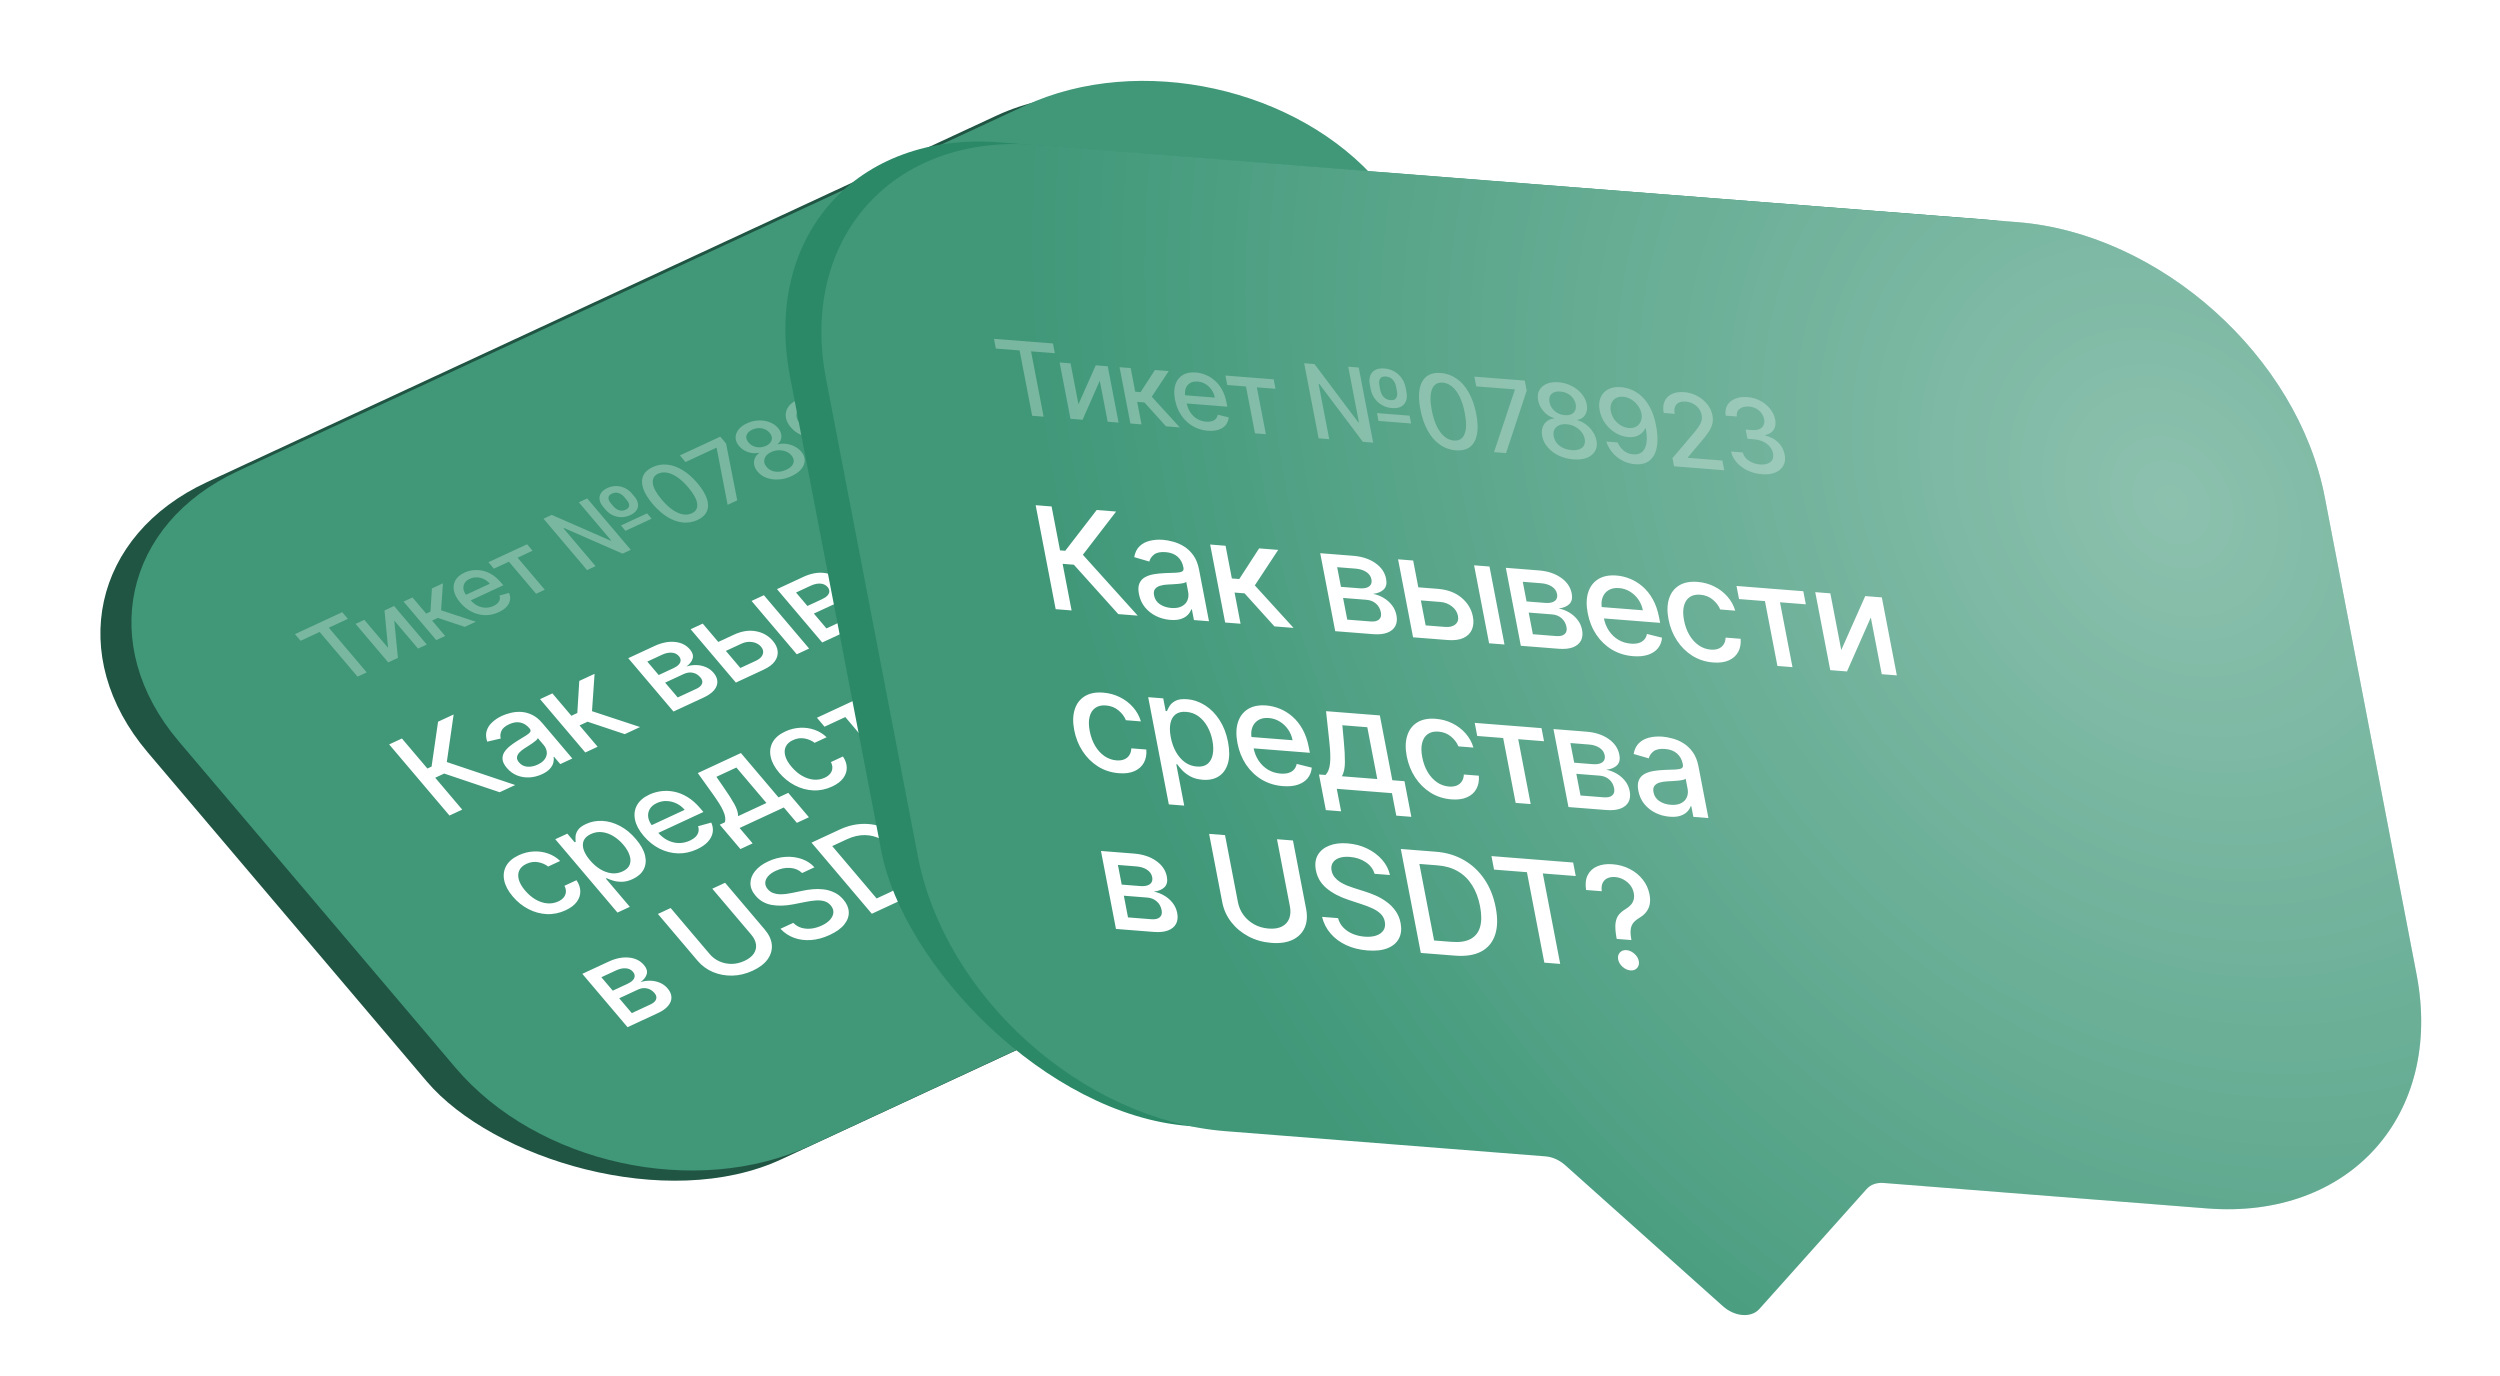 <svg width="307" height="169" viewBox="0 0 307 169" fill="none" xmlns="http://www.w3.org/2000/svg">
<g filter="url(#filter0_f_305_4801)">
<rect width="163" height="109" rx="28.033" transform="matrix(0.907 -0.421 0.647 0.763 0 71)" fill="#215543"/>
<path fill-rule="evenodd" clip-rule="evenodd" d="M29.239 57.838C15.197 64.358 11.93 79.216 21.943 91.025L55.936 131.115C65.949 142.923 85.45 147.211 99.492 140.691L131.016 126.054C131.691 125.741 132.528 125.666 133.345 125.845L155.665 130.753C157.366 131.127 158.976 130.379 159.261 129.083L162.999 112.077C163.136 111.455 163.592 110.929 164.266 110.616L196.111 95.831C210.153 89.311 213.42 74.453 203.407 62.644L169.414 22.554C159.401 10.746 139.9 6.458 125.858 12.978L29.239 57.838Z" fill="#409879"/>
<path opacity="0.3" d="M36.914 78.69L36.219 77.871L42.025 75.176L42.72 75.995L40.379 77.082L45.033 82.57L43.905 83.094L39.251 77.605L36.914 78.69ZM47.654 79.555L47.216 74.963L48.396 74.415L52.407 79.147L51.334 79.645L48.414 76.201L48.865 80.791L47.675 81.344L43.663 76.613L44.737 76.114L47.654 79.555ZM53.57 78.606L49.559 73.876L50.654 73.367L52.336 75.351L52.863 75.106L53.038 72.26L54.393 71.631L54.165 74.943L58.431 76.35L57.072 76.981L53.772 75.877L53.062 76.207L54.665 78.098L53.57 78.606ZM61.246 75.176C60.691 75.433 60.13 75.555 59.56 75.542C58.992 75.525 58.445 75.386 57.919 75.124C57.394 74.858 56.924 74.48 56.508 73.989C56.097 73.504 55.842 73.027 55.744 72.558C55.648 72.087 55.706 71.658 55.918 71.271C56.133 70.882 56.502 70.566 57.024 70.323C57.342 70.176 57.687 70.077 58.059 70.027C58.432 69.977 58.817 69.992 59.214 70.071C59.611 70.15 60.006 70.308 60.399 70.547C60.79 70.783 61.167 71.116 61.531 71.545L61.808 71.871L57.336 73.948L56.751 73.258L60.15 71.68C59.944 71.437 59.704 71.25 59.428 71.118C59.151 70.983 58.86 70.911 58.555 70.901C58.253 70.889 57.96 70.949 57.677 71.081C57.369 71.224 57.154 71.412 57.033 71.646C56.912 71.877 56.875 72.123 56.923 72.384C56.972 72.641 57.096 72.889 57.296 73.125L57.753 73.664C58.022 73.98 58.316 74.218 58.635 74.379C58.958 74.538 59.288 74.621 59.627 74.627C59.964 74.631 60.292 74.558 60.612 74.41C60.819 74.314 60.988 74.201 61.117 74.072C61.244 73.942 61.328 73.797 61.367 73.639C61.406 73.48 61.396 73.312 61.336 73.133L62.506 72.809C62.641 73.104 62.682 73.398 62.631 73.691C62.581 73.981 62.44 74.254 62.208 74.51C61.977 74.763 61.656 74.985 61.246 75.176ZM60.65 69.833L59.977 69.039L64.723 66.835L65.397 67.629L63.562 68.481L66.9 72.418L65.83 72.914L62.493 68.978L60.65 69.833ZM72.092 70.007L66.743 63.699L67.758 63.228L74.975 66.393L75.044 66.361L71.08 61.685L72.109 61.208L77.458 67.516L76.447 67.985L69.267 64.845L69.197 64.877L73.136 69.522L72.092 70.007ZM76.809 65.185L76.253 64.529L79.461 63.039L80.018 63.696L76.809 65.185ZM77.404 63.256C77.04 63.425 76.672 63.509 76.3 63.507C75.93 63.504 75.579 63.425 75.247 63.271C74.915 63.116 74.625 62.892 74.378 62.601L74.064 62.231C73.817 61.94 73.672 61.65 73.628 61.361C73.584 61.072 73.641 60.804 73.798 60.556C73.956 60.309 74.214 60.102 74.573 59.935C74.936 59.766 75.302 59.684 75.67 59.688C76.04 59.69 76.389 59.77 76.719 59.926C77.051 60.081 77.341 60.304 77.588 60.595L77.901 60.965C78.147 61.255 78.293 61.543 78.339 61.831C78.388 62.117 78.335 62.385 78.179 62.635C78.024 62.881 77.766 63.089 77.404 63.256ZM76.84 62.591C77.109 62.466 77.249 62.298 77.26 62.087C77.27 61.874 77.171 61.645 76.964 61.4L76.65 61.031C76.445 60.788 76.212 60.626 75.952 60.544C75.691 60.462 75.423 60.484 75.147 60.613C74.874 60.739 74.731 60.908 74.717 61.117C74.704 61.326 74.8 61.552 75.006 61.794L75.319 62.164C75.526 62.408 75.762 62.574 76.026 62.66C76.29 62.743 76.562 62.72 76.84 62.591ZM85.651 63.857C85.071 64.124 84.468 64.225 83.841 64.161C83.215 64.097 82.587 63.872 81.957 63.486C81.327 63.1 80.722 62.565 80.14 61.879C79.56 61.195 79.174 60.56 78.98 59.975C78.789 59.388 78.79 58.872 78.985 58.427C79.182 57.981 79.567 57.625 80.141 57.358C80.715 57.092 81.315 56.992 81.943 57.058C82.569 57.122 83.197 57.346 83.825 57.73C84.454 58.11 85.058 58.642 85.638 59.326C86.221 60.014 86.61 60.652 86.806 61.239C86.999 61.825 87 62.341 86.807 62.788C86.613 63.233 86.228 63.59 85.651 63.857ZM84.954 63.035C85.462 62.799 85.682 62.406 85.614 61.857C85.549 61.306 85.182 60.637 84.513 59.848C84.069 59.325 83.628 58.913 83.19 58.613C82.752 58.309 82.332 58.121 81.93 58.047C81.528 57.971 81.159 58.01 80.825 58.165C80.32 58.4 80.1 58.794 80.167 59.346C80.234 59.899 80.6 60.569 81.265 61.357C81.71 61.882 82.152 62.297 82.59 62.6C83.028 62.9 83.447 63.088 83.847 63.162C84.246 63.235 84.615 63.192 84.954 63.035ZM89.351 61.994L88.008 55.028L87.969 54.981L84.181 56.74L83.489 55.924L88.449 53.621L89.164 54.465L90.534 61.444L89.351 61.994ZM97.218 58.461C96.693 58.705 96.165 58.844 95.633 58.879C95.104 58.913 94.612 58.849 94.159 58.688C93.706 58.526 93.336 58.275 93.049 57.933C92.82 57.667 92.677 57.392 92.619 57.106C92.562 56.818 92.584 56.546 92.687 56.289C92.787 56.031 92.962 55.815 93.21 55.643L93.179 55.606C92.741 55.703 92.299 55.674 91.853 55.517C91.408 55.361 91.042 55.113 90.757 54.773C90.482 54.452 90.339 54.117 90.33 53.769C90.322 53.418 90.437 53.086 90.674 52.772C90.912 52.459 91.262 52.195 91.723 51.98C92.18 51.769 92.65 51.653 93.135 51.634C93.62 51.612 94.074 51.68 94.497 51.839C94.919 51.995 95.267 52.233 95.541 52.552C95.826 52.892 95.965 53.245 95.959 53.611C95.953 53.977 95.801 54.283 95.501 54.528L95.533 54.565C95.848 54.475 96.183 54.455 96.536 54.502C96.891 54.547 97.231 54.651 97.556 54.814C97.883 54.974 98.16 55.188 98.389 55.453C98.676 55.795 98.819 56.152 98.818 56.525C98.817 56.897 98.68 57.253 98.406 57.592C98.134 57.93 97.738 58.219 97.218 58.461ZM96.558 57.682C96.868 57.538 97.1 57.37 97.254 57.178C97.406 56.984 97.478 56.781 97.47 56.567C97.461 56.351 97.368 56.137 97.191 55.924C97.002 55.705 96.769 55.543 96.492 55.437C96.217 55.33 95.925 55.281 95.617 55.29C95.308 55.299 95.007 55.371 94.714 55.507C94.418 55.644 94.197 55.815 94.049 56.018C93.901 56.221 93.833 56.437 93.844 56.667C93.855 56.896 93.954 57.12 94.143 57.339C94.32 57.551 94.537 57.709 94.793 57.81C95.05 57.908 95.33 57.948 95.635 57.93C95.937 57.91 96.245 57.827 96.558 57.682ZM94.069 54.746C94.318 54.631 94.503 54.486 94.624 54.312C94.746 54.139 94.798 53.951 94.781 53.75C94.766 53.548 94.675 53.346 94.507 53.144C94.337 52.948 94.135 52.801 93.899 52.705C93.666 52.606 93.42 52.562 93.159 52.572C92.896 52.579 92.638 52.642 92.384 52.76C92.125 52.88 91.933 53.026 91.807 53.199C91.682 53.369 91.629 53.553 91.647 53.75C91.665 53.948 91.758 54.145 91.928 54.341C92.096 54.543 92.299 54.694 92.536 54.793C92.773 54.892 93.023 54.938 93.288 54.933C93.554 54.926 93.815 54.864 94.069 54.746ZM97.891 49.117C98.227 48.964 98.6 48.862 99.01 48.812C99.42 48.762 99.852 48.79 100.307 48.897C100.764 49.002 101.235 49.213 101.72 49.528C102.206 49.84 102.694 50.283 103.184 50.857C103.653 51.41 104.004 51.932 104.238 52.425C104.47 52.915 104.588 53.365 104.592 53.775C104.598 54.184 104.492 54.547 104.274 54.863C104.055 55.179 103.727 55.439 103.29 55.642C102.843 55.849 102.384 55.959 101.912 55.973C101.44 55.986 100.984 55.913 100.546 55.753C100.106 55.591 99.714 55.352 99.372 55.036L100.489 54.517C100.792 54.754 101.127 54.905 101.494 54.969C101.863 55.03 102.226 54.977 102.585 54.81C103.134 54.555 103.392 54.155 103.359 53.609C103.323 53.062 103 52.425 102.388 51.7L102.329 51.727C102.352 51.962 102.322 52.188 102.239 52.404C102.159 52.618 102.032 52.815 101.856 52.993C101.681 53.172 101.46 53.323 101.194 53.447C100.762 53.648 100.293 53.741 99.788 53.727C99.282 53.712 98.792 53.598 98.317 53.383C97.843 53.169 97.436 52.861 97.096 52.461C96.758 52.062 96.559 51.651 96.499 51.227C96.441 50.801 96.527 50.404 96.755 50.035C96.983 49.663 97.362 49.357 97.891 49.117ZM98.573 49.916C98.287 50.049 98.08 50.228 97.952 50.454C97.824 50.676 97.779 50.919 97.818 51.181C97.855 51.441 97.977 51.694 98.185 51.938C98.392 52.182 98.643 52.375 98.939 52.515C99.236 52.652 99.545 52.727 99.866 52.741C100.188 52.752 100.493 52.691 100.782 52.557C100.996 52.457 101.167 52.329 101.293 52.173C101.42 52.017 101.5 51.845 101.535 51.657C101.568 51.468 101.557 51.275 101.501 51.081C101.445 50.887 101.343 50.702 101.195 50.528C100.998 50.296 100.749 50.111 100.449 49.973C100.15 49.834 99.836 49.756 99.506 49.74C99.175 49.723 98.864 49.781 98.573 49.916ZM107.066 53.769L106.481 53.079L107.144 49.689C107.211 49.322 107.256 49.008 107.279 48.746C107.302 48.48 107.288 48.245 107.237 48.04C107.185 47.835 107.081 47.64 106.924 47.455C106.747 47.246 106.535 47.092 106.289 46.995C106.041 46.895 105.781 46.851 105.509 46.863C105.235 46.873 104.971 46.937 104.717 47.055C104.448 47.18 104.253 47.335 104.131 47.52C104.009 47.706 103.966 47.907 104.001 48.126C104.037 48.344 104.15 48.566 104.342 48.792L103.261 49.294C102.935 48.91 102.756 48.525 102.722 48.14C102.688 47.755 102.788 47.399 103.02 47.07C103.25 46.74 103.599 46.467 104.065 46.25C104.536 46.032 105.018 45.918 105.511 45.909C106.005 45.898 106.468 45.98 106.901 46.157C107.331 46.332 107.691 46.589 107.978 46.928C108.176 47.162 108.318 47.415 108.403 47.688C108.49 47.959 108.522 48.292 108.499 48.686C108.474 49.078 108.399 49.575 108.273 50.177L107.895 52.182L107.934 52.228L111.311 50.66L112.003 51.476L107.066 53.769ZM115.766 49.849C115.263 50.083 114.752 50.218 114.233 50.256C113.716 50.293 113.234 50.235 112.785 50.083C112.336 49.928 111.958 49.682 111.651 49.348L112.801 48.814C112.974 48.994 113.186 49.121 113.437 49.197C113.688 49.269 113.955 49.291 114.238 49.262C114.52 49.234 114.796 49.158 115.064 49.033C115.36 48.896 115.585 48.731 115.739 48.54C115.895 48.347 115.973 48.144 115.971 47.929C115.969 47.713 115.881 47.504 115.709 47.3C115.529 47.089 115.307 46.933 115.042 46.833C114.777 46.73 114.482 46.689 114.157 46.711C113.835 46.732 113.5 46.823 113.154 46.984L112.52 47.278L111.862 46.502L112.495 46.208C112.774 46.079 112.982 45.923 113.121 45.742C113.262 45.559 113.329 45.365 113.321 45.159C113.312 44.952 113.221 44.746 113.049 44.543C112.884 44.348 112.687 44.203 112.461 44.108C112.234 44.01 111.991 43.964 111.731 43.97C111.473 43.975 111.216 44.037 110.96 44.156C110.716 44.27 110.52 44.414 110.372 44.588C110.224 44.76 110.144 44.946 110.131 45.147C110.115 45.346 110.185 45.544 110.339 45.741L109.243 46.25C108.967 45.903 108.832 45.548 108.84 45.184C108.85 44.819 108.981 44.476 109.234 44.155C109.486 43.835 109.842 43.568 110.301 43.355C110.782 43.132 111.264 43.018 111.747 43.014C112.231 43.007 112.679 43.089 113.091 43.262C113.505 43.433 113.842 43.674 114.102 43.985C114.404 44.337 114.541 44.691 114.513 45.048C114.488 45.403 114.315 45.714 113.996 45.979L114.038 46.028C114.59 45.861 115.117 45.848 115.618 45.99C116.122 46.131 116.542 46.401 116.877 46.8C117.174 47.146 117.323 47.511 117.324 47.894C117.328 48.275 117.198 48.638 116.934 48.981C116.668 49.322 116.279 49.611 115.766 49.849Z" fill="white"/>
<path d="M61.357 97.287L54.548 94.992L53.443 95.506L56.762 99.421L55.195 100.148L47.789 91.414L49.356 90.687L52.484 94.376L52.997 94.138L53.794 88.626L55.706 87.739L54.868 93.578L63.269 96.4L61.357 97.287ZM66.561 95.073C66.067 95.303 65.555 95.433 65.026 95.465C64.495 95.494 63.987 95.415 63.503 95.227C63.022 95.038 62.6 94.729 62.236 94.3C61.923 93.93 61.749 93.587 61.716 93.269C61.682 92.952 61.75 92.657 61.919 92.384C62.089 92.112 62.321 91.857 62.615 91.621C62.91 91.385 63.226 91.163 63.563 90.955C63.991 90.693 64.339 90.48 64.605 90.317C64.87 90.151 65.039 90.003 65.113 89.873C65.187 89.744 65.159 89.602 65.028 89.449L65.003 89.419C64.687 89.047 64.317 88.816 63.894 88.728C63.473 88.637 63.018 88.706 62.528 88.934C62.017 89.171 61.696 89.453 61.563 89.78C61.431 90.103 61.407 90.405 61.491 90.687L59.835 91.076C59.666 90.599 59.641 90.163 59.758 89.768C59.876 89.369 60.101 89.014 60.433 88.706C60.763 88.394 61.162 88.129 61.632 87.911C61.943 87.767 62.3 87.645 62.701 87.546C63.103 87.442 63.525 87.401 63.967 87.422C64.412 87.441 64.86 87.556 65.312 87.766C65.761 87.974 66.188 88.316 66.593 88.794L70.282 93.144L68.801 93.831L68.041 92.936L67.981 92.964C68.022 93.174 68.013 93.405 67.952 93.655C67.891 93.905 67.751 94.154 67.532 94.402C67.314 94.65 66.99 94.874 66.561 95.073ZM66.022 93.897C66.442 93.702 66.741 93.466 66.92 93.189C67.103 92.91 67.177 92.622 67.142 92.325C67.108 92.024 66.981 91.744 66.762 91.485L66.046 90.641C66.031 90.711 65.962 90.803 65.84 90.915C65.719 91.022 65.573 91.136 65.401 91.255C65.227 91.372 65.056 91.485 64.889 91.594C64.72 91.7 64.579 91.789 64.466 91.862C64.198 92.029 63.974 92.207 63.794 92.394C63.616 92.579 63.514 92.775 63.487 92.982C63.46 93.184 63.544 93.399 63.736 93.627C64.004 93.942 64.345 94.117 64.76 94.15C65.172 94.181 65.593 94.096 66.022 93.897ZM71.873 92.405L66.319 85.854L67.835 85.15L70.164 87.897L70.894 87.558L71.136 83.617L73.013 82.746L72.697 87.333L78.603 89.28L76.721 90.154L72.153 88.626L71.169 89.082L73.389 91.701L71.873 92.405ZM82.703 87.376L77.149 80.826L80.379 79.326C81.258 78.918 82.089 78.752 82.87 78.829C83.649 78.903 84.267 79.209 84.722 79.746C85.048 80.13 85.16 80.502 85.06 80.862C84.96 81.221 84.702 81.551 84.287 81.85C84.664 81.723 85.058 81.663 85.47 81.67C85.879 81.674 86.271 81.753 86.647 81.908C87.026 82.061 87.355 82.3 87.632 82.627C87.926 82.974 88.08 83.331 88.093 83.697C88.105 84.06 87.971 84.411 87.693 84.75C87.416 85.085 86.994 85.384 86.426 85.648L82.703 87.376ZM83.224 85.648L85.522 84.582C85.897 84.408 86.127 84.196 86.213 83.946C86.298 83.697 86.231 83.442 86.011 83.184C85.753 82.879 85.444 82.69 85.084 82.615C84.722 82.538 84.353 82.587 83.978 82.761L81.68 83.828L83.224 85.648ZM80.888 82.894L82.709 82.048C82.993 81.916 83.207 81.769 83.352 81.607C83.501 81.443 83.576 81.273 83.578 81.098C83.581 80.918 83.509 80.741 83.362 80.568C83.148 80.315 82.857 80.175 82.489 80.147C82.122 80.12 81.724 80.205 81.294 80.405L79.489 81.243L80.888 82.894ZM87.86 78.991L90.122 77.941C91.075 77.498 91.978 77.356 92.829 77.516C93.68 77.675 94.373 78.069 94.905 78.698C95.252 79.107 95.45 79.528 95.497 79.962C95.544 80.396 95.427 80.811 95.146 81.207C94.862 81.6 94.402 81.944 93.767 82.24L90.364 83.82L84.809 77.269L86.295 76.579L90.917 82.029L92.834 81.139C93.27 80.937 93.548 80.675 93.667 80.354C93.783 80.031 93.715 79.72 93.462 79.421C93.194 79.106 92.836 78.913 92.386 78.845C91.935 78.773 91.491 78.838 91.055 79.041L88.793 80.091L87.86 78.991ZM97.844 80.346L92.29 73.796L93.806 73.092L99.361 79.642L97.844 80.346ZM100.967 78.897L95.413 72.346L98.643 70.846C99.522 70.438 100.353 70.272 101.134 70.349C101.913 70.423 102.53 70.729 102.986 71.266C103.312 71.65 103.424 72.022 103.324 72.382C103.223 72.741 102.966 73.071 102.551 73.371C102.928 73.243 103.322 73.183 103.734 73.19C104.142 73.194 104.535 73.273 104.911 73.428C105.29 73.581 105.618 73.821 105.896 74.147C106.19 74.494 106.343 74.851 106.357 75.217C106.368 75.58 106.235 75.931 105.957 76.271C105.68 76.605 105.258 76.904 104.69 77.168L100.967 78.897ZM101.488 77.169L103.785 76.102C104.161 75.928 104.391 75.716 104.476 75.466C104.561 75.217 104.494 74.963 104.275 74.704C104.017 74.4 103.708 74.21 103.348 74.136C102.986 74.058 102.617 74.107 102.241 74.281L99.944 75.348L101.488 77.169ZM99.152 74.414L100.973 73.568C101.257 73.436 101.471 73.289 101.616 73.127C101.765 72.963 101.84 72.793 101.842 72.618C101.845 72.438 101.773 72.262 101.626 72.088C101.411 71.835 101.121 71.695 100.753 71.667C100.386 71.64 99.987 71.726 99.558 71.925L97.753 72.763L99.152 74.414ZM112.097 73.913C111.33 74.269 110.552 74.438 109.763 74.42C108.976 74.397 108.218 74.204 107.491 73.841C106.764 73.473 106.113 72.949 105.537 72.269C104.968 71.599 104.615 70.938 104.479 70.288C104.346 69.637 104.426 69.043 104.72 68.506C105.018 67.968 105.528 67.53 106.252 67.195C106.691 66.99 107.169 66.854 107.685 66.784C108.201 66.715 108.734 66.735 109.284 66.844C109.834 66.954 110.38 67.174 110.924 67.504C111.466 67.831 111.988 68.291 112.492 68.886L112.875 69.338L106.683 72.213L105.873 71.257L110.579 69.072C110.295 68.737 109.962 68.477 109.58 68.294C109.196 68.108 108.793 68.008 108.371 67.993C107.953 67.978 107.547 68.061 107.155 68.243C106.729 68.441 106.432 68.702 106.263 69.026C106.096 69.345 106.046 69.686 106.112 70.047C106.179 70.404 106.351 70.746 106.628 71.073L107.261 71.819C107.633 72.257 108.04 72.587 108.483 72.81C108.929 73.03 109.386 73.145 109.855 73.153C110.322 73.158 110.776 73.058 111.219 72.853C111.506 72.719 111.74 72.563 111.918 72.385C112.095 72.204 112.21 72.004 112.264 71.785C112.319 71.565 112.305 71.332 112.222 71.085L113.842 70.636C114.028 71.045 114.086 71.452 114.015 71.858C113.945 72.258 113.75 72.636 113.429 72.992C113.109 73.342 112.665 73.649 112.097 73.913ZM119.974 70.256C119.22 70.606 118.449 70.763 117.662 70.729C116.875 70.69 116.12 70.484 115.398 70.11C114.676 69.736 114.036 69.221 113.479 68.564C112.915 67.899 112.566 67.243 112.432 66.595C112.296 65.945 112.376 65.351 112.674 64.813C112.971 64.275 113.487 63.835 114.22 63.495C114.812 63.22 115.418 63.067 116.038 63.037C116.655 63.004 117.246 63.087 117.809 63.284C118.376 63.481 118.874 63.787 119.302 64.202L117.826 64.888C117.484 64.618 117.074 64.44 116.595 64.353C116.12 64.265 115.64 64.333 115.157 64.558C114.734 64.754 114.444 65.019 114.285 65.355C114.127 65.686 114.106 66.064 114.222 66.489C114.336 66.912 114.59 67.357 114.985 67.823C115.39 68.301 115.826 68.673 116.293 68.94C116.759 69.207 117.231 69.362 117.707 69.407C118.186 69.45 118.64 69.371 119.07 69.172C119.357 69.038 119.58 68.874 119.739 68.677C119.898 68.476 119.986 68.255 120.003 68.014C120.023 67.77 119.965 67.516 119.829 67.25L121.305 66.565C121.61 67.014 121.767 67.468 121.775 67.928C121.783 68.388 121.638 68.82 121.34 69.224C121.045 69.626 120.59 69.97 119.974 70.256ZM119.045 62.907L118.112 61.807L124.684 58.755L125.617 59.855L123.076 61.035L127.698 66.485L126.217 67.173L121.595 61.723L119.045 62.907ZM131.385 62.283L130.779 55.925L132.412 55.167L137.966 61.718L136.48 62.408L132.437 57.64L133.062 63.995L131.414 64.76L125.86 58.209L127.345 57.52L131.385 62.283ZM69.461 111.78C68.707 112.13 67.936 112.288 67.149 112.253C66.362 112.214 65.607 112.008 64.885 111.634C64.163 111.26 63.523 110.745 62.966 110.088C62.402 109.423 62.053 108.767 61.919 108.12C61.782 107.47 61.863 106.876 62.16 106.337C62.458 105.799 62.974 105.359 63.707 105.019C64.299 104.744 64.905 104.592 65.525 104.561C66.142 104.528 66.733 104.611 67.296 104.809C67.863 105.005 68.361 105.311 68.788 105.726L67.313 106.412C66.971 106.142 66.561 105.964 66.082 105.877C65.607 105.789 65.127 105.857 64.644 106.082C64.221 106.278 63.931 106.544 63.772 106.879C63.614 107.21 63.593 107.588 63.709 108.013C63.823 108.436 64.077 108.881 64.472 109.347C64.877 109.825 65.313 110.197 65.78 110.464C66.246 110.731 66.718 110.886 67.194 110.931C67.673 110.974 68.127 110.895 68.556 110.696C68.844 110.563 69.067 110.398 69.225 110.201C69.385 110 69.473 109.779 69.49 109.538C69.51 109.295 69.452 109.04 69.316 108.774L70.792 108.089C71.097 108.538 71.254 108.992 71.262 109.452C71.27 109.912 71.125 110.344 70.827 110.748C70.532 111.15 70.077 111.494 69.461 111.78ZM75.825 112.064L68.188 103.057L69.669 102.37L70.569 103.432L70.696 103.373C70.668 103.195 70.661 102.979 70.675 102.723C70.689 102.467 70.786 102.204 70.967 101.933C71.145 101.66 71.476 101.412 71.96 101.187C72.589 100.895 73.263 100.768 73.984 100.806C74.704 100.844 75.418 101.05 76.125 101.423C76.836 101.794 77.491 102.334 78.091 103.042C78.692 103.75 79.066 104.422 79.215 105.058C79.361 105.692 79.304 106.259 79.045 106.759C78.784 107.257 78.339 107.652 77.71 107.944C77.237 108.164 76.793 108.277 76.379 108.283C75.968 108.287 75.602 108.239 75.281 108.138C74.96 108.038 74.695 107.939 74.486 107.842L74.394 107.884L77.342 111.36L75.825 112.064ZM72.451 105.643C72.842 106.103 73.263 106.47 73.716 106.743C74.169 107.016 74.63 107.181 75.097 107.237C75.562 107.291 76.012 107.217 76.448 107.014C76.901 106.804 77.195 106.527 77.328 106.184C77.458 105.838 77.453 105.454 77.312 105.032C77.175 104.608 76.92 104.178 76.549 103.74C76.183 103.308 75.776 102.956 75.328 102.684C74.885 102.411 74.424 102.246 73.948 102.19C73.475 102.132 73.01 102.209 72.554 102.421C72.114 102.625 71.823 102.893 71.68 103.225C71.541 103.555 71.538 103.927 71.672 104.34C71.806 104.754 72.066 105.188 72.451 105.643ZM85.598 104.288C84.83 104.644 84.052 104.813 83.264 104.795C82.477 104.772 81.719 104.579 80.991 104.215C80.265 103.847 79.613 103.324 79.037 102.644C78.468 101.973 78.116 101.313 77.979 100.663C77.846 100.011 77.927 99.417 78.221 98.88C78.518 98.342 79.029 97.905 79.752 97.569C80.192 97.365 80.67 97.228 81.186 97.159C81.702 97.09 82.235 97.11 82.785 97.219C83.334 97.328 83.881 97.548 84.425 97.878C84.966 98.205 85.489 98.666 85.993 99.26L86.376 99.712L80.184 102.587L79.374 101.632L84.08 99.447C83.795 99.111 83.462 98.852 83.081 98.669C82.697 98.482 82.294 98.382 81.872 98.368C81.453 98.352 81.048 98.436 80.656 98.618C80.23 98.816 79.932 99.076 79.764 99.4C79.597 99.72 79.546 100.06 79.612 100.422C79.68 100.779 79.852 101.121 80.129 101.448L80.762 102.194C81.133 102.632 81.54 102.962 81.983 103.184C82.43 103.405 82.887 103.519 83.356 103.528C83.822 103.533 84.277 103.433 84.72 103.227C85.007 103.094 85.24 102.938 85.419 102.76C85.595 102.579 85.711 102.379 85.765 102.159C85.819 101.94 85.805 101.707 85.723 101.46L87.343 101.011C87.529 101.42 87.587 101.827 87.516 102.232C87.446 102.633 87.251 103.011 86.93 103.366C86.61 103.717 86.166 104.024 85.598 104.288ZM90.923 104.264L88.384 101.27L89.018 100.976C89.075 100.775 89.085 100.563 89.049 100.337C89.017 100.11 88.939 99.86 88.814 99.585C88.693 99.308 88.524 98.998 88.308 98.655C88.09 98.308 87.826 97.919 87.517 97.488L85.689 94.932L90.983 92.473L95.601 97.919L96.798 97.364L99.336 100.358L97.856 101.045L96.254 99.156L90.822 101.678L92.424 103.567L90.923 104.264ZM90.641 100.222L94.12 98.607L90.428 94.253L87.974 95.392L88.957 96.82C89.463 97.544 89.871 98.186 90.182 98.747C90.49 99.306 90.644 99.797 90.641 100.222ZM102.181 96.588C101.428 96.938 100.657 97.096 99.869 97.061C99.082 97.022 98.327 96.816 97.605 96.442C96.883 96.068 96.243 95.553 95.686 94.896C95.122 94.231 94.773 93.575 94.639 92.928C94.503 92.278 94.583 91.684 94.881 91.145C95.178 90.607 95.694 90.167 96.427 89.827C97.019 89.552 97.625 89.4 98.245 89.369C98.862 89.336 99.453 89.419 100.016 89.617C100.584 89.813 101.081 90.119 101.509 90.534L100.033 91.22C99.691 90.95 99.281 90.772 98.802 90.686C98.327 90.597 97.847 90.665 97.364 90.89C96.941 91.086 96.651 91.352 96.492 91.687C96.334 92.018 96.313 92.396 96.429 92.822C96.543 93.244 96.797 93.689 97.193 94.155C97.598 94.633 98.033 95.005 98.5 95.272C98.966 95.539 99.438 95.694 99.914 95.739C100.393 95.782 100.847 95.704 101.277 95.504C101.564 95.371 101.787 95.206 101.946 95.009C102.105 94.808 102.193 94.587 102.21 94.346C102.23 94.103 102.172 93.848 102.036 93.582L103.512 92.897C103.817 93.346 103.974 93.8 103.982 94.26C103.99 94.72 103.845 95.152 103.547 95.556C103.252 95.958 102.797 96.302 102.181 96.588ZM101.252 89.239L100.319 88.139L106.891 85.087L107.824 86.188L105.283 87.367L109.905 92.818L108.424 93.505L103.803 88.055L101.252 89.239ZM113.621 91.092L108.067 84.542L111.297 83.042C112.176 82.633 113.007 82.468 113.788 82.545C114.567 82.619 115.184 82.925 115.64 83.462C115.966 83.846 116.078 84.218 115.978 84.577C115.878 84.937 115.62 85.266 115.205 85.566C115.582 85.439 115.976 85.378 116.388 85.386C116.796 85.39 117.189 85.469 117.565 85.624C117.944 85.776 118.272 86.016 118.55 86.343C118.844 86.69 118.998 87.047 119.011 87.413C119.022 87.776 118.889 88.127 118.611 88.466C118.334 88.801 117.912 89.1 117.344 89.364L113.621 91.092ZM114.142 89.364L116.439 88.298C116.815 88.123 117.045 87.912 117.13 87.662C117.216 87.412 117.148 87.158 116.929 86.899C116.671 86.595 116.362 86.406 116.002 86.331C115.64 86.254 115.271 86.302 114.895 86.477L112.598 87.543L114.142 89.364ZM111.806 86.609L113.627 85.764C113.911 85.632 114.125 85.485 114.27 85.323C114.419 85.159 114.494 84.989 114.496 84.814C114.499 84.634 114.427 84.457 114.28 84.284C114.065 84.031 113.775 83.891 113.407 83.863C113.04 83.835 112.641 83.921 112.212 84.121L110.407 84.959L111.806 86.609ZM123.672 86.628C123.178 86.857 122.667 86.987 122.137 87.019C121.606 87.048 121.098 86.969 120.614 86.781C120.133 86.593 119.711 86.283 119.347 85.854C119.034 85.484 118.86 85.141 118.827 84.824C118.793 84.506 118.861 84.211 119.03 83.939C119.2 83.666 119.432 83.412 119.726 83.176C120.021 82.94 120.337 82.718 120.674 82.51C121.102 82.248 121.45 82.035 121.716 81.871C121.981 81.705 122.15 81.557 122.224 81.428C122.298 81.298 122.27 81.157 122.139 81.003L122.114 80.973C121.798 80.601 121.429 80.37 121.005 80.282C120.584 80.192 120.129 80.26 119.639 80.488C119.128 80.725 118.807 81.007 118.674 81.334C118.542 81.657 118.518 81.959 118.602 82.241L116.946 82.63C116.777 82.154 116.752 81.718 116.869 81.323C116.987 80.923 117.212 80.569 117.544 80.26C117.874 79.948 118.273 79.684 118.743 79.466C119.054 79.321 119.411 79.199 119.812 79.1C120.214 78.997 120.636 78.955 121.078 78.976C121.523 78.995 121.971 79.11 122.423 79.32C122.872 79.528 123.299 79.87 123.704 80.348L127.393 84.698L125.912 85.385L125.152 84.49L125.092 84.518C125.133 84.729 125.124 84.959 125.063 85.209C125.002 85.46 124.862 85.709 124.643 85.957C124.425 86.205 124.101 86.428 123.672 86.628ZM123.133 85.451C123.553 85.257 123.852 85.02 124.031 84.743C124.214 84.464 124.288 84.176 124.253 83.879C124.219 83.578 124.092 83.298 123.873 83.039L123.157 82.195C123.141 82.266 123.073 82.357 122.951 82.469C122.83 82.576 122.684 82.69 122.512 82.809C122.337 82.926 122.167 83.039 122 83.148C121.831 83.254 121.69 83.344 121.577 83.416C121.309 83.584 121.085 83.761 120.905 83.948C120.727 84.133 120.625 84.33 120.598 84.536C120.571 84.739 120.655 84.954 120.847 85.181C121.115 85.497 121.456 85.671 121.871 85.704C122.283 85.735 122.704 85.651 123.133 85.451ZM77.062 126.137L71.508 119.587L74.739 118.087C75.618 117.679 76.448 117.513 77.229 117.59C78.008 117.664 78.626 117.97 79.081 118.507C79.407 118.891 79.519 119.263 79.419 119.622C79.319 119.982 79.061 120.312 78.646 120.611C79.023 120.484 79.418 120.424 79.829 120.431C80.238 120.435 80.63 120.514 81.006 120.669C81.385 120.821 81.714 121.061 81.991 121.388C82.285 121.735 82.439 122.092 82.452 122.458C82.464 122.821 82.33 123.172 82.052 123.511C81.775 123.846 81.353 124.145 80.785 124.409L77.062 126.137ZM77.583 124.409L79.881 123.343C80.256 123.169 80.486 122.957 80.572 122.707C80.657 122.457 80.59 122.203 80.37 121.945C80.112 121.64 79.803 121.451 79.443 121.376C79.081 121.299 78.712 121.347 78.337 121.522L76.039 122.588L77.583 124.409ZM75.247 121.654L77.068 120.809C77.352 120.677 77.567 120.53 77.712 120.368C77.86 120.204 77.935 120.034 77.937 119.859C77.94 119.679 77.868 119.502 77.721 119.329C77.507 119.076 77.216 118.936 76.848 118.908C76.481 118.88 76.083 118.966 75.653 119.166L73.848 120.004L75.247 121.654ZM87.469 109.133L89.041 108.403L93.912 114.147C94.43 114.759 94.719 115.38 94.778 116.01C94.834 116.638 94.667 117.23 94.277 117.788C93.885 118.342 93.273 118.813 92.442 119.199C91.613 119.583 90.776 119.786 89.931 119.806C89.084 119.823 88.29 119.676 87.551 119.366C86.809 119.052 86.179 118.59 85.661 117.979L80.79 112.234L82.357 111.506L87.137 117.144C87.472 117.54 87.873 117.843 88.34 118.054C88.81 118.264 89.311 118.368 89.842 118.367C90.371 118.363 90.898 118.239 91.422 117.996C91.949 117.751 92.331 117.453 92.566 117.103C92.802 116.747 92.891 116.369 92.833 115.968C92.779 115.565 92.585 115.166 92.249 114.771L87.469 109.133ZM98.501 107.208C98.105 106.83 97.617 106.62 97.036 106.581C96.454 106.538 95.865 106.655 95.27 106.931C94.844 107.129 94.523 107.357 94.309 107.615C94.092 107.871 93.98 108.136 93.974 108.413C93.969 108.685 94.071 108.944 94.281 109.191C94.457 109.399 94.666 109.551 94.909 109.649C95.155 109.744 95.416 109.8 95.692 109.814C95.97 109.824 96.247 109.812 96.525 109.778C96.8 109.742 97.057 109.698 97.296 109.646L98.498 109.397C98.887 109.311 99.306 109.246 99.753 109.201C100.2 109.156 100.653 109.159 101.112 109.212C101.571 109.264 102.011 109.389 102.432 109.585C102.857 109.78 103.236 110.074 103.568 110.466C103.988 110.961 104.208 111.471 104.229 111.996C104.254 112.52 104.073 113.026 103.686 113.514C103.303 114.002 102.705 114.433 101.894 114.81C101.116 115.171 100.355 115.38 99.611 115.436C98.867 115.492 98.173 115.404 97.529 115.172C96.882 114.938 96.319 114.565 95.839 114.055L97.412 113.325C97.71 113.627 98.054 113.833 98.446 113.945C98.838 114.052 99.245 114.079 99.666 114.026C100.089 113.968 100.501 113.846 100.904 113.659C101.347 113.453 101.691 113.212 101.937 112.936C102.184 112.655 102.318 112.362 102.339 112.059C102.358 111.754 102.247 111.459 102.006 111.174C101.786 110.916 101.519 110.745 101.203 110.661C100.891 110.576 100.54 110.549 100.151 110.579C99.765 110.608 99.351 110.667 98.909 110.757L97.444 111.046C96.45 111.241 95.554 111.267 94.753 111.124C93.957 110.979 93.3 110.602 92.784 109.993C92.358 109.49 92.147 108.976 92.154 108.45C92.16 107.924 92.352 107.428 92.731 106.963C93.107 106.495 93.643 106.1 94.34 105.776C95.043 105.45 95.751 105.266 96.465 105.223C97.182 105.18 97.85 105.268 98.47 105.487C99.087 105.704 99.601 106.044 100.013 106.507L98.501 107.208ZM110.422 110.649L107.059 112.21L99.653 103.476L103.122 101.865C104.14 101.393 105.162 101.162 106.189 101.172C107.213 101.18 108.196 101.419 109.137 101.89C110.079 102.356 110.934 103.042 111.703 103.949C112.475 104.859 112.94 105.733 113.099 106.571C113.261 107.407 113.12 108.173 112.675 108.871C112.227 109.566 111.476 110.159 110.422 110.649ZM107.65 110.331L109.359 109.537C110.15 109.17 110.702 108.739 111.014 108.246C111.323 107.75 111.405 107.202 111.261 106.604C111.114 106.002 110.747 105.356 110.161 104.665C109.58 103.98 108.957 103.459 108.292 103.102C107.63 102.744 106.939 102.56 106.219 102.549C105.498 102.539 104.76 102.71 104.002 103.061L102.197 103.9L107.65 110.331ZM109.535 100.469L108.573 99.334L116.611 95.602L117.573 96.737L114.332 98.241L120.776 105.841L119.214 106.566L112.77 98.966L109.535 100.469ZM124.772 100.485L124.703 100.404C124.261 99.872 123.967 99.422 123.82 99.055C123.677 98.685 123.634 98.352 123.694 98.055C123.753 97.758 123.872 97.457 124.052 97.152C124.163 96.95 124.243 96.744 124.292 96.535C124.341 96.326 124.339 96.113 124.287 95.896C124.234 95.678 124.119 95.465 123.941 95.254C123.726 95.001 123.47 94.815 123.171 94.696C122.872 94.577 122.562 94.523 122.241 94.534C121.921 94.539 121.617 94.609 121.33 94.743C121.07 94.863 120.86 95.024 120.7 95.225C120.541 95.426 120.465 95.659 120.474 95.925C120.48 96.188 120.598 96.475 120.83 96.787L119.289 97.503C118.878 96.98 118.666 96.477 118.651 95.992C118.633 95.505 118.781 95.062 119.093 94.664C119.409 94.263 119.851 93.932 120.419 93.668C121.041 93.379 121.668 93.224 122.301 93.204C122.932 93.181 123.524 93.284 124.077 93.515C124.632 93.741 125.105 94.085 125.498 94.549C125.768 94.867 125.953 95.182 126.051 95.493C126.148 95.801 126.17 96.105 126.119 96.406C126.072 96.706 125.961 97.003 125.787 97.298C125.627 97.582 125.526 97.846 125.484 98.092C125.446 98.335 125.48 98.587 125.587 98.846C125.694 99.106 125.883 99.4 126.153 99.731L126.222 99.812L124.772 100.485ZM127.736 102.722C127.459 102.851 127.15 102.879 126.811 102.807C126.469 102.732 126.199 102.576 125.998 102.34C125.801 102.107 125.732 101.862 125.791 101.605C125.849 101.344 126.016 101.15 126.293 101.021C126.567 100.894 126.875 100.868 127.216 100.943C127.559 101.014 127.829 101.165 128.027 101.399C128.16 101.555 128.234 101.721 128.25 101.895C128.267 102.066 128.232 102.224 128.145 102.372C128.058 102.519 127.922 102.636 127.736 102.722Z" fill="white"/>
</g>
<rect width="185" height="123" rx="31.829" transform="matrix(0.997 0.078 0.189 0.982 91 15.001)" fill="#2B8968"/>
<path fill-rule="evenodd" clip-rule="evenodd" d="M127.157 17.789C109.632 16.41 98.118 29.286 101.439 46.548L112.714 105.152C116.035 122.414 132.933 137.526 150.458 138.905L189.8 142.002C190.641 142.068 191.512 142.461 192.22 143.094L211.561 160.39C213.035 161.708 215.044 161.866 216.048 160.743L229.227 146.006C229.709 145.467 230.453 145.201 231.294 145.267L271.035 148.395C288.559 149.774 300.074 136.898 296.753 119.636L285.478 61.032C282.157 43.77 265.258 28.658 247.734 27.279L127.157 17.789Z" fill="#409879"/>
<path fill-rule="evenodd" clip-rule="evenodd" d="M127.157 17.789C109.632 16.41 98.118 29.286 101.439 46.548L112.714 105.152C116.035 122.414 132.933 137.526 150.458 138.905L189.8 142.002C190.641 142.068 191.512 142.461 192.22 143.094L211.561 160.39C213.035 161.708 215.044 161.866 216.048 160.743L229.227 146.006C229.709 145.467 230.453 145.201 231.294 145.267L271.035 148.395C288.559 149.774 300.074 136.898 296.753 119.636L285.478 61.032C282.157 43.77 265.258 28.658 247.734 27.279L127.157 17.789Z" fill="url(#paint0_radial_305_4801)" fill-opacity="0.4"/>
<path opacity="0.3" d="M122.29 42.806L122.06 41.608L129.305 42.178L129.535 43.376L126.614 43.146L128.158 51.17L126.75 51.059L125.207 43.035L122.29 42.806ZM132.431 49.648L134.558 44.862L136.03 44.978L137.361 51.894L136.021 51.789L135.053 46.755L132.94 51.546L131.455 51.429L130.124 44.513L131.464 44.619L132.431 49.648ZM138.812 52.008L137.481 45.092L138.848 45.2L139.406 48.1L140.064 48.151L141.824 45.434L143.515 45.567L141.442 48.717L144.878 52.486L143.182 52.352L140.534 49.421L139.647 49.351L140.179 52.116L138.812 52.008ZM148.317 52.894C147.625 52.839 147.001 52.647 146.446 52.316C145.892 51.983 145.429 51.54 145.055 50.987C144.684 50.432 144.43 49.796 144.292 49.078C144.156 48.37 144.17 47.756 144.334 47.237C144.501 46.718 144.798 46.326 145.224 46.061C145.653 45.796 146.194 45.689 146.846 45.741C147.242 45.772 147.639 45.867 148.035 46.025C148.432 46.183 148.804 46.412 149.153 46.712C149.502 47.011 149.804 47.388 150.06 47.843C150.315 48.294 150.502 48.834 150.623 49.461L150.715 49.939L145.134 49.499L144.94 48.491L149.182 48.825C149.113 48.47 148.98 48.151 148.781 47.866C148.582 47.579 148.334 47.345 148.038 47.165C147.746 46.985 147.423 46.881 147.069 46.854C146.685 46.823 146.368 46.89 146.117 47.054C145.869 47.214 145.696 47.437 145.598 47.722C145.502 48.004 145.487 48.318 145.554 48.663L145.705 49.451C145.794 49.913 145.952 50.313 146.179 50.65C146.409 50.988 146.69 51.254 147.021 51.448C147.352 51.64 147.717 51.751 148.117 51.783C148.376 51.803 148.605 51.786 148.804 51.73C149.003 51.672 149.166 51.576 149.293 51.441C149.42 51.306 149.504 51.134 149.545 50.924L150.883 51.255C150.851 51.623 150.729 51.937 150.515 52.198C150.303 52.456 150.012 52.647 149.639 52.772C149.27 52.893 148.829 52.934 148.317 52.894ZM150.706 47.277L150.483 46.116L156.407 46.582L156.63 47.743L154.34 47.563L155.447 53.318L154.112 53.212L153.005 47.458L150.706 47.277ZM161.927 53.827L160.152 44.606L161.419 44.706L166.793 51.86L166.879 51.867L165.564 45.032L166.849 45.133L168.623 54.355L167.361 54.255L162.01 47.147L161.923 47.14L163.229 53.93L161.927 53.827ZM169.28 51.688L169.096 50.729L173.1 51.044L173.285 52.003L169.28 51.688ZM170.944 50.112C170.49 50.076 170.08 49.953 169.712 49.744C169.348 49.535 169.045 49.261 168.803 48.923C168.56 48.585 168.398 48.203 168.316 47.776L168.212 47.236C168.13 46.81 168.148 46.442 168.265 46.132C168.383 45.822 168.589 45.588 168.882 45.431C169.176 45.274 169.547 45.213 169.995 45.248C170.449 45.284 170.857 45.406 171.218 45.615C171.583 45.824 171.884 46.097 172.123 46.435C172.366 46.774 172.528 47.156 172.61 47.582L172.714 48.122C172.795 48.546 172.779 48.912 172.664 49.223C172.553 49.533 172.35 49.769 172.057 49.929C171.766 50.086 171.395 50.147 170.944 50.112ZM170.757 49.139C171.093 49.166 171.325 49.077 171.454 48.875C171.582 48.669 171.612 48.388 171.543 48.03L171.439 47.49C171.371 47.136 171.231 46.846 171.02 46.619C170.808 46.392 170.53 46.266 170.186 46.238C169.844 46.212 169.609 46.298 169.479 46.498C169.35 46.697 169.319 46.974 169.387 47.328L169.491 47.869C169.56 48.226 169.701 48.521 169.913 48.753C170.129 48.983 170.41 49.112 170.757 49.139ZM178.767 55.304C178.044 55.244 177.391 55.008 176.807 54.595C176.224 54.183 175.728 53.61 175.32 52.877C174.912 52.145 174.611 51.277 174.419 50.274C174.226 49.275 174.198 48.431 174.332 47.744C174.47 47.057 174.76 46.548 175.2 46.216C175.643 45.885 176.223 45.747 176.939 45.803C177.655 45.86 178.305 46.096 178.89 46.511C179.473 46.923 179.969 47.495 180.376 48.224C180.786 48.951 181.087 49.815 181.28 50.814C181.473 51.82 181.503 52.668 181.368 53.358C181.233 54.045 180.946 54.556 180.506 54.891C180.066 55.222 179.486 55.36 178.767 55.304ZM178.536 54.101C179.169 54.151 179.606 53.886 179.845 53.304C180.088 52.723 180.098 51.856 179.876 50.704C179.729 49.938 179.522 49.285 179.256 48.744C178.992 48.2 178.682 47.779 178.325 47.482C177.97 47.182 177.584 47.016 177.166 46.983C176.535 46.933 176.099 47.2 175.857 47.785C175.615 48.369 175.604 49.235 175.822 50.385C175.97 51.153 176.175 51.809 176.439 52.353C176.705 52.895 177.016 53.314 177.37 53.611C177.723 53.904 178.112 54.068 178.536 54.101ZM183.465 55.523L186.02 47.884L186.007 47.816L181.281 47.444L181.051 46.251L187.24 46.738L187.478 47.972L184.941 55.639L183.465 55.523ZM193.216 56.414C192.561 56.363 191.961 56.206 191.415 55.944C190.873 55.683 190.422 55.346 190.064 54.933C189.705 54.521 189.48 54.066 189.387 53.568C189.309 53.177 189.321 52.825 189.422 52.51C189.526 52.193 189.7 51.937 189.945 51.74C190.188 51.541 190.481 51.425 190.823 51.392L190.813 51.338C190.325 51.191 189.905 50.915 189.551 50.512C189.197 50.108 188.974 49.659 188.882 49.164C188.788 48.693 188.834 48.282 189.019 47.934C189.206 47.582 189.505 47.317 189.915 47.139C190.325 46.962 190.818 46.895 191.394 46.941C191.964 46.986 192.493 47.134 192.983 47.385C193.475 47.634 193.886 47.954 194.217 48.347C194.547 48.737 194.759 49.166 194.852 49.634C194.944 50.129 194.885 50.556 194.675 50.915C194.465 51.274 194.143 51.491 193.711 51.566L193.721 51.62C194.083 51.708 194.426 51.874 194.749 52.118C195.074 52.36 195.353 52.652 195.584 52.995C195.817 53.336 195.973 53.702 196.051 54.092C196.144 54.59 196.086 55.023 195.878 55.391C195.67 55.759 195.336 56.034 194.876 56.217C194.419 56.399 193.865 56.465 193.216 56.414ZM192.997 55.275C193.384 55.306 193.707 55.269 193.966 55.165C194.225 55.058 194.41 54.897 194.522 54.681C194.633 54.462 194.66 54.198 194.603 53.889C194.539 53.568 194.399 53.278 194.184 53.018C193.972 52.759 193.711 52.548 193.4 52.385C193.089 52.221 192.751 52.125 192.386 52.096C192.017 52.067 191.703 52.112 191.444 52.23C191.184 52.349 190.996 52.525 190.879 52.758C190.762 52.991 190.736 53.269 190.8 53.59C190.857 53.899 190.983 54.175 191.18 54.418C191.38 54.658 191.635 54.854 191.946 55.006C192.257 55.155 192.607 55.244 192.997 55.275ZM192.172 50.984C192.483 51.009 192.747 50.969 192.964 50.865C193.181 50.761 193.337 50.604 193.432 50.396C193.53 50.188 193.552 49.937 193.498 49.643C193.44 49.355 193.321 49.097 193.143 48.87C192.967 48.643 192.747 48.462 192.484 48.326C192.22 48.187 191.93 48.105 191.613 48.08C191.29 48.055 191.018 48.092 190.797 48.193C190.579 48.291 190.424 48.443 190.331 48.649C190.239 48.854 190.222 49.101 190.28 49.39C190.334 49.684 190.45 49.946 190.63 50.175C190.809 50.405 191.031 50.591 191.295 50.733C191.563 50.876 191.855 50.959 192.172 50.984ZM199.09 47.547C199.508 47.582 199.934 47.69 200.368 47.869C200.801 48.048 201.213 48.317 201.603 48.676C201.997 49.035 202.345 49.505 202.649 50.088C202.956 50.668 203.192 51.378 203.357 52.219C203.512 53.027 203.568 53.739 203.525 54.356C203.481 54.971 203.347 55.482 203.122 55.89C202.9 56.298 202.593 56.598 202.201 56.789C201.808 56.98 201.339 57.053 200.794 57.011C200.236 56.967 199.72 56.82 199.246 56.569C198.772 56.319 198.362 55.993 198.018 55.59C197.673 55.185 197.419 54.73 197.256 54.227L198.65 54.336C198.818 54.74 199.065 55.076 199.393 55.344C199.723 55.609 200.112 55.76 200.56 55.795C201.246 55.849 201.724 55.597 201.995 55.039C202.265 54.477 202.3 53.667 202.099 52.608L202.026 52.602C201.917 52.848 201.762 53.054 201.56 53.222C201.361 53.389 201.125 53.513 200.852 53.592C200.579 53.671 200.277 53.697 199.944 53.671C199.405 53.629 198.889 53.459 198.397 53.164C197.905 52.868 197.484 52.481 197.134 52.004C196.784 51.528 196.553 50.996 196.441 50.411C196.329 49.829 196.361 49.311 196.538 48.858C196.718 48.405 197.024 48.059 197.455 47.821C197.889 47.581 198.434 47.489 199.09 47.547ZM199.32 48.718C198.964 48.69 198.659 48.751 198.406 48.903C198.155 49.052 197.976 49.267 197.868 49.548C197.76 49.826 197.74 50.144 197.808 50.501C197.877 50.858 198.019 51.189 198.233 51.492C198.45 51.793 198.714 52.04 199.024 52.233C199.337 52.423 199.673 52.532 200.032 52.561C200.301 52.582 200.541 52.55 200.753 52.467C200.965 52.383 201.14 52.258 201.279 52.091C201.418 51.922 201.513 51.725 201.566 51.502C201.619 51.278 201.621 51.039 201.572 50.784C201.507 50.445 201.364 50.123 201.144 49.819C200.926 49.515 200.659 49.263 200.341 49.064C200.023 48.862 199.683 48.746 199.32 48.718ZM205.573 57.263L205.379 56.254L207.924 53.27C208.195 52.946 208.415 52.66 208.583 52.413C208.754 52.164 208.872 51.923 208.935 51.691C208.999 51.46 209.004 51.209 208.953 50.939C208.894 50.633 208.77 50.363 208.581 50.129C208.391 49.893 208.158 49.704 207.882 49.564C207.606 49.421 207.309 49.337 206.992 49.312C206.657 49.286 206.377 49.331 206.153 49.446C205.929 49.562 205.774 49.737 205.687 49.973C205.601 50.208 205.589 50.491 205.653 50.821L204.304 50.715C204.196 50.154 204.233 49.673 204.414 49.274C204.595 48.874 204.892 48.577 205.305 48.382C205.717 48.183 206.214 48.107 206.796 48.153C207.384 48.199 207.924 48.356 208.417 48.622C208.912 48.886 209.324 49.225 209.653 49.642C209.981 50.055 210.193 50.509 210.289 51.004C210.354 51.346 210.353 51.676 210.285 51.993C210.22 52.31 210.066 52.657 209.824 53.034C209.581 53.408 209.229 53.858 208.769 54.383L207.277 56.155L207.29 56.223L211.505 56.554L211.734 57.747L205.573 57.263ZM216.364 58.236C215.736 58.187 215.155 58.036 214.62 57.784C214.089 57.532 213.643 57.206 213.284 56.805C212.927 56.402 212.69 55.948 212.572 55.445L214.008 55.558C214.079 55.833 214.217 56.077 214.423 56.292C214.632 56.503 214.884 56.674 215.179 56.803C215.474 56.933 215.789 57.011 216.124 57.038C216.493 57.067 216.807 57.029 217.066 56.925C217.328 56.822 217.519 56.664 217.637 56.452C217.754 56.236 217.785 55.98 217.728 55.683C217.668 55.373 217.535 55.095 217.328 54.849C217.124 54.599 216.855 54.395 216.522 54.235C216.191 54.076 215.809 53.98 215.377 53.946L214.586 53.883L214.367 52.749L215.158 52.811C215.506 52.838 215.799 52.801 216.037 52.698C216.278 52.596 216.453 52.441 216.56 52.234C216.666 52.024 216.691 51.77 216.634 51.473C216.579 51.188 216.466 50.935 216.294 50.714C216.125 50.491 215.911 50.31 215.65 50.171C215.392 50.033 215.103 49.951 214.783 49.926C214.479 49.902 214.204 49.935 213.961 50.025C213.719 50.112 213.536 50.252 213.411 50.443C213.285 50.631 213.243 50.866 213.285 51.147L211.918 51.039C211.838 50.542 211.903 50.116 212.113 49.76C212.327 49.404 212.648 49.138 213.076 48.962C213.505 48.786 214.005 48.72 214.578 48.766C215.178 48.813 215.719 48.969 216.199 49.234C216.682 49.497 217.078 49.828 217.389 50.228C217.704 50.629 217.903 51.055 217.987 51.508C218.089 52.025 218.027 52.451 217.801 52.788C217.578 53.126 217.234 53.337 216.77 53.421L216.784 53.493C217.424 53.635 217.952 53.916 218.369 54.336C218.789 54.757 219.053 55.258 219.162 55.84C219.263 56.347 219.207 56.791 218.995 57.17C218.786 57.55 218.455 57.836 218.003 58.028C217.55 58.217 217.004 58.286 216.364 58.236Z" fill="white"/>
<path d="M137.325 75.412L131.87 69.346L130.49 69.238L131.591 74.961L129.636 74.807L127.179 62.039L129.135 62.193L130.173 67.586L130.812 67.636L134.673 62.629L137.059 62.817L132.975 68.126L139.712 75.6L137.325 75.412ZM143.706 76.123C143.09 76.075 142.512 75.918 141.971 75.655C141.429 75.387 140.971 75.026 140.597 74.57C140.227 74.116 139.981 73.575 139.86 72.947C139.756 72.407 139.776 71.97 139.92 71.638C140.064 71.305 140.296 71.051 140.615 70.876C140.935 70.7 141.306 70.578 141.729 70.509C142.152 70.44 142.588 70.397 143.038 70.379C143.607 70.358 144.069 70.341 144.424 70.328C144.778 70.311 145.028 70.259 145.173 70.172C145.319 70.085 145.37 69.93 145.327 69.706L145.318 69.662C145.213 69.117 144.976 68.683 144.606 68.359C144.241 68.036 143.752 67.85 143.14 67.802C142.503 67.752 142.028 67.852 141.714 68.101C141.404 68.347 141.212 68.633 141.138 68.958L139.282 68.419C139.381 67.854 139.599 67.409 139.935 67.083C140.275 66.754 140.695 66.529 141.196 66.409C141.695 66.284 142.238 66.245 142.825 66.291C143.213 66.322 143.633 66.4 144.085 66.526C144.541 66.647 144.981 66.842 145.407 67.109C145.836 67.376 146.216 67.739 146.545 68.199C146.874 68.654 147.105 69.231 147.24 69.93L148.463 76.289L146.615 76.143L146.363 74.834L146.287 74.828C146.211 75.059 146.073 75.282 145.873 75.495C145.673 75.709 145.396 75.877 145.042 76.001C144.687 76.124 144.242 76.165 143.706 76.123ZM143.83 74.659C144.353 74.7 144.781 74.634 145.113 74.459C145.449 74.285 145.683 74.042 145.814 73.729C145.948 73.412 145.979 73.064 145.906 72.686L145.669 71.452C145.614 71.513 145.495 71.565 145.312 71.608C145.133 71.647 144.925 71.677 144.688 71.7C144.451 71.718 144.219 71.734 143.993 71.749C143.767 71.76 143.578 71.77 143.425 71.778C143.067 71.795 142.746 71.846 142.463 71.93C142.185 72.014 141.974 72.151 141.832 72.341C141.693 72.526 141.656 72.785 141.72 73.118C141.808 73.579 142.049 73.942 142.44 74.206C142.831 74.466 143.294 74.617 143.83 74.659ZM150.449 76.445L148.607 66.869L150.499 67.018L151.271 71.033L152.183 71.105L154.619 67.342L156.961 67.527L154.091 71.887L158.848 77.106L156.5 76.921L152.833 72.863L151.605 72.766L152.341 76.594L150.449 76.445ZM163.965 77.509L162.123 67.933L166.154 68.25C167.251 68.337 168.165 68.635 168.895 69.147C169.624 69.655 170.064 70.302 170.215 71.087C170.323 71.648 170.228 72.079 169.928 72.378C169.628 72.678 169.19 72.861 168.612 72.926C169.056 73.01 169.48 73.17 169.883 73.406C170.285 73.638 170.628 73.936 170.914 74.298C171.204 74.661 171.395 75.081 171.487 75.559C171.585 76.066 171.538 76.504 171.348 76.874C171.156 77.24 170.828 77.513 170.364 77.693C169.904 77.87 169.319 77.93 168.61 77.874L163.965 77.509ZM165.443 76.09L168.31 76.316C168.779 76.353 169.125 76.271 169.348 76.072C169.572 75.873 169.647 75.584 169.574 75.206C169.489 74.761 169.289 74.401 168.974 74.127C168.659 73.848 168.267 73.691 167.798 73.654L164.931 73.428L165.443 76.09ZM164.669 72.063L166.941 72.242C167.295 72.269 167.589 72.243 167.823 72.164C168.062 72.084 168.231 71.958 168.33 71.786C168.434 71.61 168.461 71.395 168.412 71.142C168.341 70.772 168.131 70.471 167.783 70.239C167.435 70.007 166.993 69.87 166.458 69.827L164.204 69.65L164.669 72.063ZM173.74 72.089L176.563 72.311C177.753 72.405 178.724 72.768 179.477 73.4C180.231 74.032 180.696 74.808 180.872 75.726C180.988 76.325 180.948 76.852 180.753 77.307C180.558 77.763 180.211 78.108 179.712 78.343C179.212 78.573 178.565 78.658 177.772 78.595L173.525 78.261L171.683 68.685L173.537 68.831L175.07 76.799L177.462 76.987C178.007 77.03 178.427 76.926 178.724 76.675C179.02 76.42 179.125 76.074 179.041 75.638C178.953 75.176 178.705 74.786 178.299 74.468C177.892 74.145 177.416 73.962 176.872 73.92L174.049 73.697L173.74 72.089ZM182.86 78.996L181.018 69.42L182.91 69.569L184.753 79.145L182.86 78.996ZM186.757 79.302L184.915 69.727L188.947 70.044C190.044 70.13 190.957 70.429 191.687 70.941C192.417 71.449 192.857 72.095 193.008 72.881C193.116 73.442 193.02 73.872 192.72 74.172C192.421 74.472 191.982 74.654 191.405 74.719C191.849 74.804 192.272 74.964 192.675 75.2C193.077 75.432 193.421 75.73 193.707 76.092C193.997 76.454 194.188 76.875 194.28 77.353C194.377 77.86 194.331 78.298 194.14 78.668C193.949 79.033 193.621 79.306 193.157 79.487C192.697 79.663 192.112 79.724 191.403 79.668L186.757 79.302ZM188.236 77.884L191.103 78.109C191.571 78.146 191.917 78.065 192.141 77.866C192.364 77.666 192.44 77.378 192.367 76.999C192.281 76.555 192.081 76.195 191.767 75.921C191.451 75.642 191.059 75.484 190.591 75.448L187.724 75.222L188.236 77.884ZM187.461 73.857L189.733 74.035C190.088 74.063 190.382 74.037 190.616 73.957C190.854 73.878 191.023 73.752 191.123 73.58C191.226 73.404 191.254 73.189 191.205 72.936C191.134 72.566 190.924 72.265 190.576 72.033C190.228 71.8 189.786 71.663 189.25 71.621L186.997 71.444L187.461 73.857ZM200.545 80.578C199.587 80.502 198.723 80.236 197.954 79.778C197.187 79.317 196.546 78.704 196.029 77.939C195.515 77.169 195.163 76.288 194.972 75.295C194.783 74.314 194.802 73.464 195.03 72.745C195.261 72.027 195.672 71.484 196.262 71.117C196.857 70.75 197.605 70.603 198.508 70.674C199.057 70.717 199.606 70.848 200.155 71.067C200.704 71.287 201.22 71.603 201.703 72.018C202.186 72.433 202.604 72.955 202.958 73.584C203.311 74.21 203.571 74.957 203.738 75.825L203.865 76.486L196.137 75.878L195.869 74.481L201.742 74.944C201.648 74.453 201.463 74.011 201.187 73.617C200.911 73.219 200.569 72.895 200.159 72.645C199.754 72.397 199.307 72.253 198.817 72.215C198.285 72.173 197.846 72.265 197.499 72.492C197.155 72.714 196.916 73.023 196.78 73.417C196.647 73.808 196.627 74.242 196.719 74.72L196.929 75.811C197.052 76.451 197.27 77.005 197.585 77.472C197.903 77.939 198.292 78.307 198.751 78.576C199.209 78.842 199.715 78.996 200.267 79.04C200.626 79.068 200.943 79.044 201.22 78.967C201.495 78.886 201.721 78.753 201.897 78.566C202.073 78.379 202.189 78.141 202.245 77.85L204.097 78.309C204.054 78.818 203.884 79.252 203.588 79.614C203.295 79.972 202.891 80.237 202.376 80.409C201.864 80.577 201.253 80.634 200.545 80.578ZM210.375 81.352C209.434 81.278 208.584 81.004 207.824 80.531C207.067 80.054 206.436 79.429 205.93 78.656C205.424 77.884 205.078 77.017 204.894 76.057C204.707 75.085 204.727 74.241 204.955 73.526C205.183 72.808 205.594 72.265 206.188 71.898C206.782 71.531 207.537 71.384 208.453 71.456C209.191 71.514 209.875 71.701 210.505 72.017C211.135 72.328 211.673 72.739 212.12 73.249C212.571 73.76 212.893 74.34 213.084 74.989L211.243 74.844C211.055 74.387 210.749 73.982 210.323 73.63C209.902 73.277 209.39 73.077 208.787 73.03C208.259 72.988 207.824 73.089 207.48 73.332C207.139 73.572 206.908 73.934 206.785 74.42C206.662 74.901 206.666 75.483 206.797 76.164C206.931 76.862 207.155 77.474 207.467 77.998C207.78 78.522 208.159 78.938 208.605 79.248C209.056 79.557 209.549 79.733 210.084 79.775C210.443 79.803 210.756 79.765 211.022 79.659C211.292 79.549 211.502 79.379 211.653 79.15C211.809 78.92 211.893 78.636 211.907 78.298L213.749 78.443C213.8 79.057 213.702 79.593 213.454 80.053C213.206 80.512 212.821 80.859 212.301 81.092C211.785 81.325 211.143 81.412 210.375 81.352ZM213.552 73.564L213.243 71.956L221.445 72.602L221.755 74.21L218.584 73.96L220.117 81.928L218.268 81.782L216.736 73.815L213.552 73.564ZM226.106 79.827L229.051 73.2L231.089 73.361L232.931 82.936L231.077 82.79L229.736 75.821L226.811 82.455L224.754 82.293L222.912 72.717L224.766 72.863L226.106 79.827ZM137.394 94.95C136.453 94.876 135.603 94.603 134.843 94.129C134.086 93.652 133.455 93.028 132.949 92.255C132.443 91.483 132.098 90.616 131.913 89.656C131.726 88.684 131.746 87.84 131.974 87.125C132.202 86.406 132.613 85.864 133.207 85.497C133.801 85.13 134.556 84.983 135.472 85.055C136.21 85.113 136.895 85.3 137.525 85.616C138.154 85.927 138.692 86.338 139.139 86.848C139.591 87.358 139.912 87.938 140.103 88.588L138.262 88.443C138.074 87.986 137.768 87.581 137.342 87.228C136.921 86.876 136.409 86.676 135.806 86.629C135.278 86.587 134.843 86.688 134.499 86.931C134.159 87.17 133.927 87.533 133.804 88.018C133.681 88.5 133.685 89.081 133.816 89.763C133.95 90.461 134.174 91.072 134.486 91.596C134.799 92.12 135.179 92.537 135.625 92.846C136.075 93.156 136.568 93.332 137.104 93.374C137.462 93.402 137.775 93.363 138.041 93.257C138.311 93.148 138.521 92.978 138.672 92.749C138.828 92.519 138.912 92.235 138.926 91.897L140.768 92.041C140.82 92.656 140.721 93.192 140.473 93.651C140.225 94.111 139.841 94.457 139.32 94.691C138.804 94.924 138.162 95.011 137.394 94.95ZM143.531 98.779L140.998 85.613L142.846 85.758L143.144 87.311L143.303 87.323C143.374 87.132 143.488 86.914 143.644 86.668C143.8 86.423 144.043 86.217 144.373 86.05C144.702 85.88 145.168 85.818 145.771 85.866C146.556 85.927 147.294 86.178 147.985 86.617C148.676 87.056 149.268 87.657 149.759 88.421C150.255 89.184 150.603 90.083 150.802 91.118C151.001 92.153 150.997 93.027 150.789 93.739C150.58 94.447 150.208 94.976 149.673 95.327C149.137 95.674 148.477 95.816 147.692 95.755C147.101 95.708 146.6 95.573 146.186 95.348C145.778 95.123 145.442 94.871 145.181 94.593C144.92 94.315 144.713 94.069 144.559 93.856L144.446 93.847L145.423 98.928L143.531 98.779ZM143.773 90.547C143.903 91.22 144.115 91.818 144.411 92.341C144.707 92.863 145.07 93.283 145.501 93.599C145.931 93.911 146.418 94.089 146.962 94.132C147.528 94.176 147.972 94.066 148.295 93.8C148.617 93.531 148.826 93.148 148.922 92.653C149.022 92.157 149.01 91.589 148.887 90.949C148.765 90.317 148.559 89.742 148.268 89.224C147.982 88.706 147.618 88.287 147.179 87.966C146.743 87.645 146.24 87.462 145.671 87.417C145.122 87.374 144.685 87.477 144.359 87.725C144.037 87.974 143.827 88.34 143.728 88.824C143.63 89.307 143.645 89.882 143.773 90.547ZM157.532 96.535C156.574 96.46 155.711 96.193 154.941 95.736C154.175 95.274 153.533 94.661 153.016 93.896C152.503 93.127 152.15 92.246 151.959 91.252C151.77 90.271 151.79 89.421 152.017 88.703C152.249 87.984 152.66 87.441 153.25 87.074C153.844 86.708 154.593 86.56 155.496 86.631C156.044 86.674 156.593 86.805 157.142 87.025C157.691 87.244 158.207 87.561 158.69 87.975C159.173 88.39 159.591 88.912 159.945 89.541C160.298 90.167 160.558 90.914 160.725 91.782L160.852 92.443L153.125 91.835L152.856 90.439L158.729 90.901C158.635 90.41 158.45 89.968 158.175 89.574C157.899 89.176 157.556 88.852 157.147 88.603C156.741 88.354 156.294 88.21 155.805 88.172C155.273 88.13 154.834 88.222 154.487 88.449C154.143 88.671 153.903 88.98 153.767 89.374C153.634 89.765 153.614 90.2 153.706 90.677L153.916 91.769C154.039 92.409 154.258 92.962 154.572 93.429C154.89 93.896 155.279 94.264 155.738 94.534C156.196 94.799 156.702 94.953 157.255 94.997C157.613 95.025 157.931 95.001 158.207 94.924C158.482 94.844 158.708 94.71 158.884 94.523C159.06 94.337 159.176 94.098 159.233 93.808L161.085 94.267C161.041 94.775 160.871 95.21 160.575 95.571C160.283 95.929 159.879 96.194 159.363 96.366C158.851 96.535 158.241 96.591 157.532 96.535ZM162.813 99.48L161.971 95.104L162.762 95.166C162.929 94.999 163.058 94.794 163.148 94.552C163.243 94.31 163.305 94.018 163.335 93.676C163.369 93.335 163.375 92.935 163.353 92.474C163.331 92.01 163.286 91.479 163.221 90.88L162.838 87.332L169.445 87.852L170.977 95.813L172.47 95.93L173.312 100.307L171.464 100.161L170.933 97.4L164.155 96.866L164.686 99.628L162.813 99.48ZM164.787 95.326L169.129 95.667L167.904 89.302L164.841 89.061L165.019 91.021C165.115 92.019 165.161 92.883 165.155 93.611C165.149 94.335 165.026 94.906 164.787 95.326ZM178.228 98.164C177.287 98.09 176.437 97.816 175.677 97.343C174.92 96.866 174.289 96.241 173.783 95.469C173.277 94.696 172.931 93.83 172.747 92.87C172.56 91.897 172.58 91.054 172.808 90.339C173.036 89.62 173.446 89.077 174.041 88.711C174.635 88.344 175.39 88.197 176.306 88.269C177.044 88.327 177.728 88.514 178.358 88.829C178.988 89.141 179.526 89.552 179.973 90.062C180.424 90.572 180.746 91.152 180.937 91.801L179.095 91.656C178.908 91.2 178.601 90.795 178.176 90.442C177.755 90.09 177.243 89.89 176.64 89.842C176.112 89.801 175.677 89.901 175.333 90.145C174.992 90.384 174.761 90.746 174.638 91.232C174.515 91.713 174.518 92.295 174.65 92.977C174.784 93.675 175.007 94.286 175.32 94.81C175.633 95.334 176.012 95.751 176.458 96.06C176.908 96.37 177.401 96.546 177.937 96.588C178.296 96.616 178.608 96.577 178.875 96.471C179.145 96.361 179.355 96.192 179.506 95.962C179.662 95.733 179.746 95.449 179.76 95.11L181.602 95.255C181.653 95.869 181.555 96.406 181.307 96.865C181.059 97.325 180.674 97.671 180.154 97.904C179.638 98.138 178.996 98.224 178.228 98.164ZM181.405 90.377L181.096 88.769L189.298 89.414L189.607 91.022L186.437 90.773L187.969 98.74L186.121 98.595L184.589 90.627L181.405 90.377ZM192.607 99.105L190.765 89.529L194.796 89.847C195.893 89.933 196.807 90.232 197.537 90.744C198.266 91.252 198.707 91.898 198.858 92.684C198.966 93.245 198.87 93.675 198.57 93.975C198.27 94.275 197.832 94.457 197.254 94.522C197.698 94.606 198.122 94.767 198.525 95.003C198.927 95.235 199.271 95.532 199.557 95.895C199.847 96.257 200.038 96.677 200.129 97.155C200.227 97.662 200.18 98.101 199.99 98.471C199.798 98.836 199.471 99.109 199.007 99.29C198.546 99.466 197.961 99.527 197.253 99.471L192.607 99.105ZM194.086 97.687L196.953 97.912C197.421 97.949 197.767 97.868 197.99 97.669C198.214 97.469 198.289 97.18 198.216 96.802C198.131 96.358 197.931 95.998 197.616 95.724C197.301 95.445 196.909 95.287 196.441 95.25L193.574 95.025L194.086 97.687ZM193.311 93.659L195.583 93.838C195.937 93.866 196.232 93.84 196.466 93.76C196.704 93.681 196.873 93.555 196.973 93.383C197.076 93.207 197.103 92.992 197.054 92.738C196.983 92.368 196.774 92.067 196.426 91.835C196.078 91.603 195.636 91.466 195.1 91.424L192.847 91.247L193.311 93.659ZM205.037 100.292C204.421 100.244 203.843 100.088 203.301 99.824C202.76 99.556 202.302 99.195 201.927 98.74C201.557 98.285 201.312 97.744 201.191 97.116C201.087 96.576 201.107 96.139 201.251 95.807C201.395 95.474 201.626 95.221 201.946 95.045C202.265 94.87 202.636 94.747 203.059 94.678C203.482 94.609 203.919 94.566 204.368 94.548C204.938 94.527 205.4 94.51 205.755 94.498C206.109 94.48 206.359 94.428 206.504 94.342C206.649 94.255 206.7 94.099 206.657 93.875L206.649 93.831C206.544 93.287 206.307 92.853 205.937 92.529C205.571 92.205 205.083 92.019 204.471 91.971C203.834 91.921 203.358 92.021 203.045 92.27C202.735 92.516 202.543 92.802 202.468 93.127L200.613 92.589C200.712 92.023 200.93 91.578 201.266 91.252C201.606 90.923 202.026 90.698 202.526 90.578C203.026 90.454 203.569 90.414 204.155 90.461C204.544 90.491 204.964 90.569 205.416 90.695C205.872 90.817 206.312 91.011 206.737 91.278C207.167 91.545 207.546 91.908 207.876 92.368C208.204 92.824 208.436 93.401 208.57 94.099L209.794 100.458L207.946 100.312L207.694 99.003L207.618 98.997C207.542 99.229 207.404 99.451 207.204 99.665C207.004 99.878 206.727 100.047 206.372 100.17C206.018 100.294 205.573 100.335 205.037 100.292ZM205.161 98.829C205.684 98.87 206.111 98.803 206.444 98.629C206.78 98.454 207.014 98.211 207.145 97.898C207.279 97.581 207.31 97.233 207.237 96.855L206.999 95.621C206.945 95.682 206.826 95.734 206.643 95.777C206.463 95.816 206.255 95.847 206.019 95.869C205.781 95.887 205.55 95.904 205.324 95.919C205.097 95.93 204.908 95.939 204.756 95.948C204.398 95.965 204.077 96.015 203.794 96.099C203.515 96.184 203.305 96.321 203.163 96.51C203.024 96.696 202.986 96.955 203.05 97.287C203.139 97.748 203.379 98.111 203.771 98.375C204.161 98.635 204.625 98.786 205.161 98.829ZM137.041 114.075L135.199 104.499L139.23 104.816C140.327 104.902 141.241 105.201 141.971 105.713C142.7 106.221 143.14 106.868 143.291 107.653C143.399 108.214 143.304 108.645 143.004 108.944C142.704 109.244 142.265 109.427 141.688 109.492C142.132 109.576 142.556 109.736 142.958 109.972C143.361 110.205 143.704 110.502 143.99 110.864C144.28 111.227 144.471 111.647 144.563 112.125C144.661 112.632 144.614 113.07 144.423 113.44C144.232 113.806 143.904 114.079 143.44 114.259C142.98 114.436 142.395 114.496 141.686 114.44L137.041 114.075ZM138.519 112.656L141.386 112.882C141.855 112.919 142.201 112.837 142.424 112.638C142.648 112.439 142.723 112.15 142.65 111.772C142.565 111.327 142.365 110.967 142.05 110.693C141.735 110.414 141.343 110.256 140.874 110.22L138.007 109.994L138.519 112.656ZM137.745 108.629L140.017 108.808C140.371 108.835 140.665 108.809 140.899 108.73C141.137 108.65 141.307 108.524 141.406 108.352C141.51 108.176 141.537 107.961 141.488 107.708C141.417 107.338 141.207 107.037 140.859 106.805C140.511 106.573 140.069 106.436 139.534 106.393L137.28 106.216L137.745 108.629ZM156.814 103.056L158.776 103.211L160.391 111.608C160.563 112.502 160.503 113.277 160.209 113.933C159.915 114.585 159.42 115.079 158.724 115.413C158.027 115.743 157.159 115.867 156.121 115.785C155.087 115.704 154.147 115.437 153.3 114.986C152.451 114.53 151.748 113.943 151.19 113.223C150.631 112.5 150.266 111.691 150.094 110.798L148.478 102.4L150.434 102.554L152.02 110.796C152.131 111.374 152.358 111.897 152.702 112.366C153.05 112.836 153.487 113.218 154.014 113.513C154.539 113.804 155.129 113.975 155.783 114.027C156.441 114.079 156.984 113.997 157.412 113.781C157.844 113.561 158.143 113.236 158.31 112.808C158.481 112.379 158.511 111.876 158.399 111.298L156.814 103.056ZM168.799 107.303C168.618 106.707 168.252 106.228 167.7 105.866C167.147 105.499 166.5 105.286 165.757 105.228C165.225 105.186 164.782 105.233 164.425 105.368C164.068 105.5 163.81 105.701 163.65 105.97C163.493 106.236 163.45 106.55 163.519 106.912C163.578 107.215 163.7 107.483 163.886 107.714C164.076 107.946 164.303 108.146 164.568 108.315C164.837 108.479 165.118 108.622 165.411 108.743C165.704 108.86 165.983 108.96 166.248 109.042L167.576 109.466C168.009 109.598 168.459 109.767 168.926 109.971C169.394 110.176 169.84 110.432 170.265 110.74C170.689 111.048 171.055 111.416 171.362 111.845C171.674 112.275 171.884 112.777 171.995 113.35C172.134 114.074 172.068 114.701 171.796 115.232C171.528 115.763 171.067 116.163 170.412 116.431C169.761 116.699 168.93 116.793 167.917 116.713C166.946 116.637 166.078 116.419 165.31 116.06C164.543 115.701 163.906 115.227 163.398 114.639C162.889 114.046 162.539 113.363 162.349 112.591L164.311 112.746C164.438 113.21 164.664 113.606 164.989 113.935C165.317 114.26 165.705 114.513 166.151 114.696C166.601 114.874 167.077 114.983 167.579 115.023C168.132 115.066 168.607 115.02 169.005 114.883C169.406 114.743 169.701 114.529 169.891 114.241C170.08 113.949 170.134 113.595 170.054 113.179C169.982 112.801 169.812 112.483 169.547 112.224C169.285 111.966 168.953 111.744 168.552 111.557C168.154 111.37 167.712 111.198 167.225 111.041L165.614 110.509C164.522 110.149 163.621 109.675 162.909 109.086C162.202 108.499 161.763 107.76 161.592 106.871C161.45 106.135 161.529 105.509 161.828 104.992C162.128 104.475 162.595 104.093 163.228 103.844C163.861 103.59 164.612 103.498 165.481 103.567C166.359 103.636 167.162 103.848 167.891 104.204C168.625 104.561 169.237 105.021 169.727 105.583C170.217 106.141 170.536 106.764 170.685 107.451L168.799 107.303ZM178.672 117.351L174.476 117.021L172.02 104.253L176.349 104.594C177.619 104.694 178.758 105.035 179.768 105.618C180.777 106.197 181.616 106.981 182.284 107.971C182.956 108.957 183.419 110.113 183.674 111.439C183.93 112.769 183.903 113.893 183.593 114.81C183.288 115.727 182.721 116.407 181.892 116.849C181.062 117.287 179.988 117.455 178.672 117.351ZM176.108 115.491L178.241 115.659C179.228 115.737 180.013 115.619 180.597 115.304C181.18 114.986 181.567 114.491 181.757 113.818C181.947 113.141 181.945 112.298 181.75 111.288C181.558 110.286 181.232 109.423 180.772 108.7C180.317 107.976 179.737 107.408 179.03 106.997C178.323 106.585 177.497 106.342 176.552 106.268L174.299 106.09L176.108 115.491ZM183.47 106.787L183.151 105.129L193.182 105.919L193.501 107.577L189.457 107.259L191.594 118.368L189.645 118.215L187.508 107.105L183.47 106.787ZM198.532 115.298L198.509 115.179C198.369 114.407 198.329 113.798 198.388 113.352C198.452 112.907 198.596 112.554 198.82 112.293C199.045 112.033 199.33 111.801 199.678 111.6C199.901 111.462 200.095 111.303 200.26 111.123C200.425 110.944 200.542 110.732 200.611 110.488C200.68 110.244 200.686 109.968 200.626 109.66C200.555 109.29 200.405 108.963 200.176 108.679C199.947 108.395 199.67 108.169 199.347 108C199.027 107.828 198.688 107.727 198.329 107.699C198.004 107.673 197.707 107.716 197.437 107.825C197.167 107.935 196.963 108.124 196.823 108.391C196.682 108.654 196.64 109.005 196.695 109.443L194.771 109.292C194.657 108.546 194.727 107.929 194.982 107.442C195.237 106.95 195.63 106.594 196.161 106.374C196.696 106.154 197.318 106.072 198.027 106.128C198.803 106.189 199.51 106.386 200.148 106.719C200.784 107.047 201.312 107.479 201.731 108.016C202.154 108.548 202.43 109.154 202.56 109.831C202.65 110.296 202.657 110.71 202.581 111.073C202.505 111.431 202.357 111.745 202.139 112.014C201.925 112.284 201.649 112.516 201.313 112.711C200.997 112.903 200.749 113.108 200.571 113.328C200.398 113.547 200.291 113.815 200.252 114.131C200.213 114.448 200.236 114.844 200.319 115.322L200.342 115.44L198.532 115.298ZM200.217 119.163C199.871 119.136 199.55 118.992 199.255 118.732C198.959 118.467 198.778 118.162 198.711 117.817C198.646 117.476 198.714 117.195 198.917 116.973C199.118 116.748 199.392 116.649 199.738 116.676C200.08 116.703 200.399 116.849 200.695 117.113C200.995 117.374 201.177 117.675 201.243 118.016C201.287 118.245 201.268 118.45 201.187 118.632C201.109 118.81 200.986 118.948 200.817 119.045C200.649 119.142 200.449 119.182 200.217 119.163Z" fill="white"/>
<defs>
<filter id="filter0_f_305_4801" x="6.325" y="3.932" width="208.886" height="147.446" filterUnits="userSpaceOnUse" color-interpolation-filters="sRGB">
<feFlood flood-opacity="0" result="BackgroundImageFix"/>
<feBlend mode="normal" in="SourceGraphic" in2="BackgroundImageFix" result="shape"/>
<feGaussianBlur stdDeviation="3" result="effect1_foregroundBlur_305_4801"/>
</filter>
<radialGradient id="paint0_radial_305_4801" cx="0" cy="0" r="1" gradientUnits="userSpaceOnUse" gradientTransform="translate(266 61.173) rotate(146.62) scale(128.138 161.167)">
<stop stop-color="white"/>
<stop offset="1" stop-color="white" stop-opacity="0"/>
</radialGradient>
</defs>
</svg>

